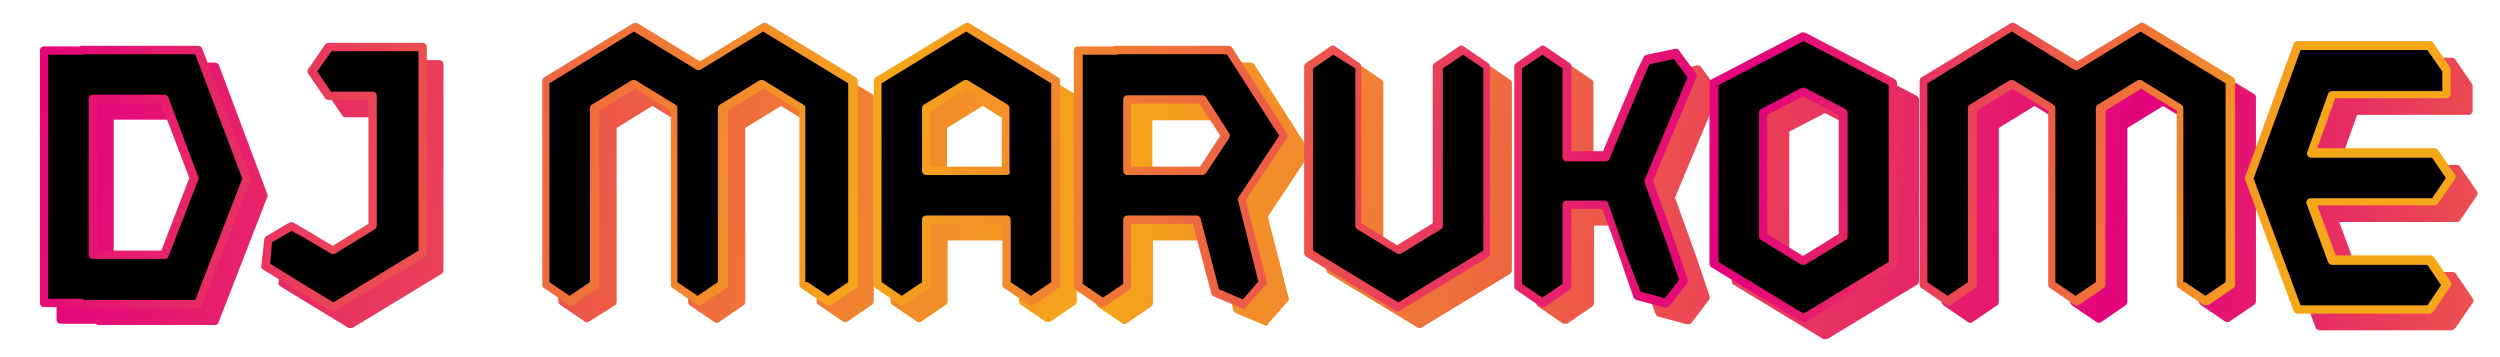 <svg xmlns="http://www.w3.org/2000/svg" viewBox="0 0 420 60">
  <linearGradient id="SVGID_1_" gradientUnits="userSpaceOnUse" x1="6.68" y1="17.879" x2="471.418" y2="71.579">
    <stop offset="0" stop-color="#e3007f"/>
    <stop offset=".384" stop-color="#f5a719"/>
    <stop offset=".759" stop-color="#e3007f"/>
    <stop offset="1" stop-color="#f5a719"/>
  </linearGradient>
  <path fill="url(#SVGID_1_)" d="M120.3 13.9l-10.9-6.6-14.9 9.1v34.2l4.1 2.8 4.1-2.8V21.1l6.7-4.1 6.7 4.1v29.5l4.2 2.8 4.1-2.8V21.1l6.7-4.1 6.7 4.1v29.5l4.2 2.8 4.1-2.8V16.4l-15-9.1z"/>
  <linearGradient id="SVGID_2_" gradientUnits="userSpaceOnUse" x1="6.672" y1="17.878" x2="471.443" y2="71.582">
    <stop offset="0" stop-color="#e3007f"/>
    <stop offset=".384" stop-color="#f5a719"/>
    <stop offset=".759" stop-color="#e3007f"/>
    <stop offset="1" stop-color="#f5a719"/>
  </linearGradient>
  <path d="M142 54.1c-.1 0-.3 0-.4-.1l-4.1-2.8c-.2-.1-.3-.4-.3-.6V21.5l-6-3.7-6 3.7v29.2c0 .2-.1.5-.3.6l-4.1 2.8c-.2.2-.6.2-.8 0l-4.1-2.8c-.2-.1-.3-.4-.3-.6V21.5l-6-3.7-6 3.7v29.2c0 .2-.1.5-.3.6L99 54c-.2.2-.6.2-.8 0l-4.1-2.8c-.2-.1-.3-.4-.3-.6V16.4c0-.2.1-.5.3-.6l15-9.1c.2-.1.5-.1.7 0l10.5 6.4 10.5-6.4c.2-.1.5-.1.7 0l15 9.1c.2.1.3.4.3.6v34.2c0 .2-.1.5-.3.6l-4.1 2.8c-.2.1-.3.1-.4.1zm-46.8-3.9l3.4 2.3 3.4-2.3V21.1c0-.2.1-.5.3-.6l6.7-4.1c.2-.1.5-.1.7 0l6.7 4.1c.2.1.3.4.3.6v29.2l3.4 2.3 3.4-2.3V21.1c0-.2.1-.5.3-.6l6.7-4.1c.2-.1.5-.1.7 0l6.7 4.1c.2.1.3.4.3.6v29.2l3.4 2.3 3.4-2.3V16.8l-14.3-8.7-10.5 6.4c-.2.1-.5.1-.7 0L109 8.1l-14.3 8.7v33.4z" fill="url(#SVGID_2_)"/>
  <linearGradient id="SVGID_3_" gradientUnits="userSpaceOnUse" x1="9.764" y1="-8.602" x2="474.485" y2="45.096">
    <stop offset="0" stop-color="#e3007f"/>
    <stop offset=".384" stop-color="#f5a719"/>
    <stop offset=".759" stop-color="#e3007f"/>
    <stop offset="1" stop-color="#f5a719"/>
  </linearGradient>
  <path fill="url(#SVGID_3_)" d="M352.5 13.9l-10.8-6.6-15 9.1v34.2l4.1 2.8 4.2-2.8V21.1l6.7-4.1 6.7 4.1v29.5l4.1 2.8 4.1-2.8V21.1l6.8-4.1 6.7 4.1v29.5l4.1 2.8 4.1-2.8V16.4l-14.9-9.1z"/>
  <linearGradient id="SVGID_4_" gradientUnits="userSpaceOnUse" x1="9.736" y1="-8.606" x2="474.493" y2="45.096">
    <stop offset="0" stop-color="#e3007f"/>
    <stop offset=".384" stop-color="#f5a719"/>
    <stop offset=".759" stop-color="#e3007f"/>
    <stop offset="1" stop-color="#f5a719"/>
  </linearGradient>
  <path d="M374.2 54.1c-.1 0-.3 0-.4-.1l-4.1-2.8c-.2-.1-.3-.4-.3-.6V21.5l-6-3.7-6 3.7v29.2c0 .2-.1.5-.3.6l-4.1 2.8c-.2.2-.6.2-.8 0l-4.1-2.8c-.2-.1-.3-.4-.3-.6V21.5l-6-3.7-6 3.7v29.2c0 .2-.1.5-.3.6l-4.1 2.8c-.2.2-.6.2-.8 0l-4.1-2.8c-.2-.1-.3-.4-.3-.6V16.4c0-.2.1-.5.3-.6l15-9.1c.2-.1.5-.1.7 0l10.5 6.4L363 6.7c.2-.1.5-.1.7 0l15 9.1c.2.1.3.4.3.6v34.2c0 .2-.1.5-.3.6l-4.1 2.8c-.1.1-.2.1-.4.1zm-46.8-3.9l3.4 2.3 3.4-2.3V21.1c0-.2.1-.5.3-.6l6.7-4.1c.2-.1.5-.1.7 0l6.7 4.1c.2.1.3.4.3.6v29.2l3.4 2.3 3.4-2.3V21.1c0-.2.1-.5.3-.6l6.7-4.1c.2-.1.5-.1.7 0l6.7 4.1c.2.1.3.4.3.6v29.2l3.4 2.3 3.4-2.3V16.8l-14.3-8.7-10.5 6.4c-.2.1-.5.1-.7 0l-10.5-6.4-14.3 8.7v33.4z" fill="url(#SVGID_4_)"/>
  <linearGradient id="SVGID_5_" gradientUnits="userSpaceOnUse" x1="7.257" y1="12.759" x2="472.037" y2="66.463">
    <stop offset="0" stop-color="#e3007f"/>
    <stop offset=".384" stop-color="#f5a719"/>
    <stop offset=".759" stop-color="#e3007f"/>
    <stop offset="1" stop-color="#f5a719"/>
  </linearGradient>
  <path d="M150.2 16.4v34.2l4.1 2.8 4.1-2.8V39.7h13.5v10.9l4.1 2.8 4.1-2.8V16.4l-15-9.1-14.9 9.1zm8.2 4.7l6.7-4.1 6.7 4.1v10.4h-13.5V21.1z" fill="url(#SVGID_5_)"/>
  <linearGradient id="SVGID_6_" gradientUnits="userSpaceOnUse" x1="7.285" y1="12.761" x2="471.988" y2="66.457">
    <stop offset="0" stop-color="#e3007f"/>
    <stop offset=".384" stop-color="#f5a719"/>
    <stop offset=".759" stop-color="#e3007f"/>
    <stop offset="1" stop-color="#f5a719"/>
  </linearGradient>
  <path d="M176 54.1c-.1 0-.3 0-.4-.1l-4.1-2.8c-.2-.1-.3-.4-.3-.6V40.4h-12v10.2c0 .2-.1.5-.3.6l-4.1 2.8c-.2.2-.6.2-.8 0l-4.1-2.8c-.2-.1-.3-.4-.3-.6V16.4c0-.2.1-.5.3-.6l15-9.1c.2-.1.5-.1.7 0l15 9.1c.2.1.3.4.3.6v34.2c0 .2-.1.5-.3.6l-4.1 2.8c-.2.1-.4.1-.5.1zm-3.4-3.9l3.4 2.3 3.4-2.3V16.8l-14.3-8.7-14.3 8.7v33.4l3.4 2.3 3.4-2.3V39.7c0-.4.3-.7.7-.7h13.5c.4 0 .7.3.7.7v10.5zm-.7-18h-13.5c-.4 0-.7-.3-.7-.7V21.1c0-.2.1-.5.3-.6l6.7-4.1c.2-.1.5-.1.7 0l6.7 4.1c.2.1.3.4.3.6v10.4c.2.4-.1.7-.5.7zm-12.8-1.4h12v-9.3l-6-3.7-6 3.7v9.3z" fill="url(#SVGID_6_)"/>
  <linearGradient id="SVGID_7_" gradientUnits="userSpaceOnUse" x1="7.568" y1="10.283" x2="472.288" y2="63.981">
    <stop offset="0" stop-color="#e3007f"/>
    <stop offset=".384" stop-color="#f5a719"/>
    <stop offset=".759" stop-color="#e3007f"/>
    <stop offset="1" stop-color="#f5a719"/>
  </linearGradient>
  <path d="M210.1 11.2h-19v.1h-6.3v39.6l4.1 2.8 4.1-2.8V39.7h11.7l3.2 12.2 4.8 2 3.2-3.6-3.5-14 7-10.7-9.3-14.4zM193 19.4h12.6l3.9 6.1-3.9 5.9H193v-12z" fill="url(#SVGID_7_)"/>
  <linearGradient id="SVGID_8_" gradientUnits="userSpaceOnUse" x1="7.551" y1="10.28" x2="472.314" y2="63.983">
    <stop offset="0" stop-color="#e3007f"/>
    <stop offset=".384" stop-color="#f5a719"/>
    <stop offset=".759" stop-color="#e3007f"/>
    <stop offset="1" stop-color="#f5a719"/>
  </linearGradient>
  <path d="M212.7 54.7c-.1 0-.2 0-.3-.1l-4.8-2c-.2-.1-.4-.3-.4-.5l-3.1-11.7h-10.4v10.5c0 .2-.1.4-.3.6l-4.1 2.8c-.2.2-.6.2-.8 0l-4.1-2.8c-.2-.1-.3-.4-.3-.6V11.3c0-.4.3-.7.7-.7h6c.1-.1.2-.1.3-.1h19c.2 0 .5.1.6.3l9.2 14.4c.2.2.2.5 0 .8L213 36.4l3.5 13.7c.1.2 0 .5-.2.6l-3.2 3.6c0 .3-.2.4-.4.4zm-4.2-3.3l4 1.7 2.6-3-3.4-13.6c0-.2 0-.4.1-.6l6.8-10.3-8.8-13.7h-18.3c-.1.1-.2.1-.3.1h-5.6v38.5l3.4 2.3 3.4-2.3V39.7c0-.4.3-.7.7-.7h11.7c.3 0 .6.2.7.5l3 11.9zm-2.8-19.2H193c-.4 0-.7-.3-.7-.7v-12c0-.4.3-.7.7-.7h12.6c.2 0 .5.1.6.3l3.9 6.1c.1.2.1.5 0 .8l-3.9 5.9c-.1.2-.3.3-.5.3zm-12-1.4h11.5l3.4-5.2-3.5-5.4h-11.5v10.6z" fill="url(#SVGID_8_)"/>
  <linearGradient id="SVGID_9_" gradientUnits="userSpaceOnUse" x1="8.096" y1="5.558" x2="472.855" y2="59.261">
    <stop offset="0" stop-color="#e3007f"/>
    <stop offset=".384" stop-color="#f5a719"/>
    <stop offset=".759" stop-color="#e3007f"/>
    <stop offset="1" stop-color="#f5a719"/>
  </linearGradient>
  <path fill="url(#SVGID_9_)" d="M245.2 14v26.7l-6.7 4.1-6.7-4.1V14l-4.1-2.8-4.2 2.8v31.4l15 9 15-9V14l-4.2-2.8z"/>
  <linearGradient id="SVGID_10_" gradientUnits="userSpaceOnUse" x1="8.077" y1="5.556" x2="472.874" y2="59.263">
    <stop offset="0" stop-color="#e3007f"/>
    <stop offset=".384" stop-color="#f5a719"/>
    <stop offset=".759" stop-color="#e3007f"/>
    <stop offset="1" stop-color="#f5a719"/>
  </linearGradient>
  <path d="M238.5 55.1c-.1 0-.3 0-.4-.1l-15-9.1c-.2-.1-.3-.4-.3-.6V14c0-.2.1-.4.3-.6l4.1-2.8c.2-.2.5-.2.8 0l4.1 2.8c.2.1.3.4.3.6v26.3l6 3.7 6-3.7V14c0-.2.1-.4.3-.6l4.1-2.8c.2-.2.6-.2.8 0l4.1 2.8c.2.1.3.4.3.6v31.4c0 .2-.1.5-.3.6l-15 9.1h-.2zM224.2 45l14.3 8.7 14.3-8.7V14.4l-3.4-2.3-3.4 2.3v26.4c0 .2-.1.5-.3.6l-6.7 4.1c-.2.1-.5.1-.7 0l-6.7-4.1c-.2-.1-.3-.4-.3-.6V14.4l-3.4-2.3-3.4 2.3V45zm21-4.3z" fill="url(#SVGID_10_)"/>
  <linearGradient id="SVGID_11_" gradientUnits="userSpaceOnUse" x1="5.788" y1="25.59" x2="470.509" y2="79.288">
    <stop offset="0" stop-color="#e3007f"/>
    <stop offset=".384" stop-color="#f5a719"/>
    <stop offset=".759" stop-color="#e3007f"/>
    <stop offset="1" stop-color="#f5a719"/>
  </linearGradient>
  <path fill="url(#SVGID_11_)" d="M58.1 19h7.4v21.7l-3.3 2.1-3.4 2-4.3-2.6-2.6-1.5L48 43l-.6 4.5 4.9 3 6.5 3.9 7.5-4.5 7.5-4.5V10.7H58.1l-2.8 4.1z"/>
  <linearGradient id="SVGID_12_" gradientUnits="userSpaceOnUse" x1="5.783" y1="25.59" x2="470.522" y2="79.29">
    <stop offset="0" stop-color="#e3007f"/>
    <stop offset=".384" stop-color="#f5a719"/>
    <stop offset=".759" stop-color="#e3007f"/>
    <stop offset="1" stop-color="#f5a719"/>
  </linearGradient>
  <path d="M58.8 55.1c-.1 0-.3 0-.4-.1L52 51.1l-4.9-3c-.2-.1-.4-.4-.3-.7l.5-4.4c0-.2.2-.4.3-.5l3.9-2.3c.2-.1.5-.1.7 0l2.6 1.5 4 2.4 6-3.7V19.7h-6.7c-.2 0-.5-.1-.6-.3l-2.8-4.1c-.2-.2-.2-.6 0-.8l2.8-4.1c.1-.2.3-.3.6-.3h15.7c.4 0 .7.3.7.7v34.6c0 .2-.1.5-.3.6l-15 9.1h-.4zm-10.6-8l4.5 2.8 6.1 3.7L73.1 45V11.4H58.5l-2.3 3.4 2.3 3.4h7.1c.4 0 .7.3.7.7v21.8c0 .2-.1.5-.3.6l-6.7 4.1c-.2.1-.5.1-.7 0l-4.4-2.6-2.2-1.2-3.3 1.9-.5 3.6z" fill="url(#SVGID_12_)"/>
  <linearGradient id="SVGID_13_" gradientUnits="userSpaceOnUse" x1="5.228" y1="30.391" x2="469.955" y2="84.09">
    <stop offset="0" stop-color="#e3007f"/>
    <stop offset=".384" stop-color="#f5a719"/>
    <stop offset=".759" stop-color="#e3007f"/>
    <stop offset="1" stop-color="#f5a719"/>
  </linearGradient>
  <path d="M16.5 11.2l-2.2.1h-4.1v42.4h6.3v.2h19.6l8.2-21.1-8.1-21.6H16.5zm1.9 34.5V19.4h12l5 13.3-5 12.9h-12z" fill="url(#SVGID_13_)"/>
  <linearGradient id="SVGID_14_" gradientUnits="userSpaceOnUse" x1="5.227" y1="30.391" x2="470.019" y2="84.097">
    <stop offset="0" stop-color="#e3007f"/>
    <stop offset=".384" stop-color="#f5a719"/>
    <stop offset=".759" stop-color="#e3007f"/>
    <stop offset="1" stop-color="#f5a719"/>
  </linearGradient>
  <path d="M36.1 54.6H16.5c-.2 0-.3-.1-.4-.2h-5.9c-.4 0-.7-.3-.7-.7V11.3c0-.4.3-.7.7-.7h6c.1-.1.2-.1.3-.1h19.6c.3 0 .6.2.7.5l8.1 21.6c.1.2.1.3 0 .5l-8.2 21.1c0 .2-.3.4-.6.4zM17 53.2h18.6l7.9-20.4-7.9-20.9H16.9c-.1.1-.2.1-.4.1h-5.6v41h5.6c.2 0 .4.1.5.2zm13.5-6.8h-12c-.4 0-.7-.3-.7-.7V19.4c0-.4.3-.7.7-.7h12c.3 0 .6.2.7.5l5 13.3c.1.2.1.3 0 .5l-5 12.9c-.2.3-.4.5-.7.5zm-11.4-1.5H30l4.7-12.2L30 20.1H19.1v24.8z" fill="url(#SVGID_14_)"/>
  <linearGradient id="SVGID_15_" gradientUnits="userSpaceOnUse" x1="8.495" y1="2.038" x2="473.27" y2="55.742">
    <stop offset="0" stop-color="#e3007f"/>
    <stop offset=".384" stop-color="#f5a719"/>
    <stop offset=".759" stop-color="#e3007f"/>
    <stop offset="1" stop-color="#f5a719"/>
  </linearGradient>
  <path fill="url(#SVGID_15_)" d="M280.4 12.8l-1.1 2.2-1.8 4.3-2 4.8-2 4.8H267V14l-2.1-1.4-2-1.4-2.1 1.4-2 1.4v36.9l2 1.4 2.1 1.4 2-1.4 2.1-1.4V37.2h6.3l3 8.2 2.4 7 4.9 1.3 2.9-3.8-2.2-6.5-3.7-10.2 4.7-11.2 2.7-6.5-2.8-3.8z"/>
  <linearGradient id="SVGID_16_" gradientUnits="userSpaceOnUse" x1="8.528" y1="2.043" x2="473.245" y2="55.74">
    <stop offset="0" stop-color="#e3007f"/>
    <stop offset=".384" stop-color="#f5a719"/>
    <stop offset=".759" stop-color="#e3007f"/>
    <stop offset="1" stop-color="#f5a719"/>
  </linearGradient>
  <path d="M262.9 54.4c-.1 0-.3 0-.4-.1l-4.1-2.8c-.2-.1-.3-.4-.3-.6V14c0-.2.1-.4.3-.6l4.1-2.8c.2-.2.6-.2.8 0l4.1 2.8c.2.1.3.4.3.6v14.2h5.3l5.7-13.5 1.1-2.3c.1-.2.3-.4.5-.4l4.8-1c.3-.1.6 0 .7.3l2.8 3.8c.1.2.2.5.1.7l-7.3 17.4 3.6 10 2.2 6.5c.1.2 0 .5-.1.7l-2.9 3.8c-.2.2-.5.3-.7.3l-4.9-1.3c-.2-.1-.4-.2-.5-.5l-2.4-7-2.8-7.8h-5.1v13c0 .2-.1.4-.3.6l-4.1 2.8c-.2.1-.4.1-.5.1zm16.3-2.6l4.1 1.1 2.4-3.1-2.1-6.1-3.6-10.3c-.1-.2-.1-.3 0-.5l7.2-17.2-2.3-3.1-4 .9-.9 2-5.8 13.9c-.1.3-.4.4-.6.4H267c-.4 0-.7-.3-.7-.7V14.4l-3.4-2.3-3.4 2.3v36.2l3.4 2.3 3.4-2.3V37.2c0-.4.3-.7.7-.7h6.3c.3 0 .6.2.7.5l2.9 8.2 2.3 6.6z" fill="url(#SVGID_16_)"/>
  <linearGradient id="SVGID_17_" gradientUnits="userSpaceOnUse" x1="10.169" y1="-12.485" x2="474.945" y2="41.219">
    <stop offset="0" stop-color="#e3007f"/>
    <stop offset=".384" stop-color="#f5a719"/>
    <stop offset=".759" stop-color="#e3007f"/>
    <stop offset="1" stop-color="#f5a719"/>
  </linearGradient>
  <path fill="url(#SVGID_17_)" d="M391.9 28.5l3.5-9.8h19.2v-4.1l-2.8-4.1h-22.2l-8.1 22.3 8.1 22h22.2l2.8-4.1-2.8-4.1h-16.4l-3.6-9.9h20.7l2.8-4.1-2.8-4.1z"/>
  <linearGradient id="SVGID_18_" gradientUnits="userSpaceOnUse" x1="10.209" y1="-12.482" x2="474.938" y2="41.217">
    <stop offset="0" stop-color="#e3007f"/>
    <stop offset=".384" stop-color="#f5a719"/>
    <stop offset=".759" stop-color="#e3007f"/>
    <stop offset="1" stop-color="#f5a719"/>
  </linearGradient>
  <path d="M411.8 55.5h-22.1c-.3 0-.6-.2-.7-.5l-8.1-22c-.1-.2-.1-.3 0-.5l8.1-22.3c.1-.3.4-.5.7-.5h22.2c.2 0 .5.1.6.3l2.8 4.1c.1.1.1.3.1.4v4.1c0 .4-.3.7-.7.7H396l-3 8.4h19.7c.2 0 .5.1.6.3l2.8 4.1c.2.2.2.6 0 .8l-2.8 4.1c-.1.2-.4.3-.6.3H393l3.1 8.4H412c.2 0 .5.1.6.3l2.8 4.1c.2.2.2.6 0 .8l-2.8 4.1c-.4.4-.6.5-.8.5zm-21.7-1.4h21.3l2.3-3.4-2.3-3.4h-16c-.3 0-.6-.2-.7-.5l-3.6-9.8c-.1-.2 0-.5.1-.6.1-.2.3-.3.6-.3h20.4l2.3-3.4-2.3-3.4h-20.3c-.2 0-.4-.1-.6-.3-.1-.2-.2-.4-.1-.7l3.5-9.8c.1-.3.4-.5.7-.5h18.5v-3.2l-2.5-3.6h-21.3l-7.8 21.6 7.8 21.3z" fill="url(#SVGID_18_)"/>
  <linearGradient id="SVGID_19_" gradientUnits="userSpaceOnUse" x1="8.963" y1="-1.798" x2="473.696" y2="51.901">
    <stop offset="0" stop-color="#e3007f"/>
    <stop offset=".384" stop-color="#f5a719"/>
    <stop offset=".759" stop-color="#e3007f"/>
    <stop offset="1" stop-color="#f5a719"/>
  </linearGradient>
  <path d="M291.6 16.7v30.5l15 9.1 15-9.1V16.7l-15-7.8-15 7.8zm21.7 25.8l-6.7 4.1-6.7-4.1V21.7l6.7-3.5 6.7 3.5v20.8z" fill="url(#SVGID_19_)"/>
  <linearGradient id="SVGID_20_" gradientUnits="userSpaceOnUse" x1="8.928" y1="-1.801" x2="473.716" y2="51.904">
    <stop offset="0" stop-color="#e3007f"/>
    <stop offset=".384" stop-color="#f5a719"/>
    <stop offset=".759" stop-color="#e3007f"/>
    <stop offset="1" stop-color="#f5a719"/>
  </linearGradient>
  <path d="M306.6 57c-.1 0-.3 0-.4-.1l-15-9.1c-.2-.1-.3-.4-.3-.6V16.7c0-.3.2-.5.4-.6l15-7.8c.2-.1.4-.1.7 0l15 7.8c.2.1.4.4.4.6v30.5c0 .2-.1.5-.3.6l-15 9.1c-.3 0-.4.1-.5.1zm-14.3-10.2l14.3 8.7 14.3-8.7V17.1l-14.3-7.4-14.3 7.4v29.7zm14.3.5c-.1 0-.3 0-.4-.1l-6.7-4.1c-.2-.1-.3-.4-.3-.6V21.7c0-.3.1-.5.4-.6l6.7-3.5c.2-.1.4-.1.7 0l6.7 3.5c.2.1.4.4.4.6v20.8c0 .2-.1.5-.3.6l-6.7 4.1c-.3.1-.4.1-.5.1zm-6-5.2l6 3.7 6-3.7v-20l-6-3.1-6 3.1v20zm12.7.4z" fill="url(#SVGID_20_)"/>
  <path d="M117.4 11.1l-10.8-6.6-15 9.1v34.2l4.1 2.8 4.2-2.8V18.2l6.7-4.1 6.7 4.1v29.6l4.1 2.8 4.2-2.8V18.2l6.7-4.1 6.7 4.1v29.6l4.1 2.8 4.1-2.8V13.6l-14.9-9.1z"/>
  <linearGradient id="SVGID_21_" gradientUnits="userSpaceOnUse" x1="2.337" y1="9.376" x2="378.264" y2="71.699">
    <stop offset="0" stop-color="#e3007f"/>
    <stop offset=".384" stop-color="#f5a719"/>
    <stop offset=".759" stop-color="#e3007f"/>
    <stop offset="1" stop-color="#f5a719"/>
  </linearGradient>
  <path d="M139.1 51.3c-.1 0-.3 0-.4-.1l-4.1-2.8c-.2-.1-.3-.3-.3-.6V18.6l-6-3.7-6 3.7v29.2c0 .2-.1.5-.3.6l-4.1 2.8c-.2.2-.6.2-.8 0l-4.1-2.8c-.2-.1-.3-.3-.3-.6V18.6l-6-3.7-6 3.7v29.2c0 .2-.1.5-.3.6l-4.1 2.8c-.2.2-.6.2-.8 0l-4.1-2.8c-.2-.1-.3-.3-.3-.6V13.6c0-.2.1-.5.3-.6l15-9.1c.2-.1.5-.1.7 0l10.5 6.4 10.5-6.4c.2-.1.5-.1.7 0l15 9.1c.2.1.3.4.3.6v34.2c0 .2-.1.5-.3.6l-4.1 2.8c-.3.1-.4.1-.6.1zm-3.4-3.9l3.4 2.3 3.4-2.3V14l-14.3-8.7-10.5 6.4c-.2.1-.5.1-.7 0l-10.5-6.4L92.3 14v33.4l3.4 2.3 3.4-2.3V18.2c0-.2.1-.5.3-.6l6.7-4.1c.2-.1.5-.1.7 0l6.7 4.1c.2.1.3.4.3.6v29.2l3.4 2.3 3.4-2.3V18.2c0-.2.1-.5.3-.6l6.7-4.1c.2-.1.5-.1.7 0l6.7 4.1c.2.1.3.4.3.6v29.2z" fill="url(#SVGID_21_)"/>
  <path d="M348.9 11.1L338 4.5l-14.9 9.1v34.2l4.1 2.8 4.1-2.8V18.2l6.7-4.1 6.7 4.1v29.6l4.2 2.8 4.1-2.8V18.2l6.7-4.1 6.7 4.1v29.6l4.1 2.8 4.2-2.8V13.6l-15-9.1z"/>
  <linearGradient id="SVGID_22_" gradientUnits="userSpaceOnUse" x1="8.531" y1="-27.963" x2="384.447" y2="34.358">
    <stop offset="0" stop-color="#e3007f"/>
    <stop offset=".384" stop-color="#f5a719"/>
    <stop offset=".759" stop-color="#e3007f"/>
    <stop offset="1" stop-color="#f5a719"/>
  </linearGradient>
  <path d="M370.5 51.3c-.1 0-.3 0-.4-.1l-4.1-2.8c-.2-.1-.3-.3-.3-.6V18.6l-6-3.7-6 3.7v29.2c0 .2-.1.5-.3.6l-4.1 2.8c-.2.2-.6.2-.8 0l-4.1-2.8c-.2-.1-.3-.3-.3-.6V18.6l-6-3.7-6 3.7v29.2c0 .2-.1.5-.3.6l-4.1 2.8c-.2.2-.6.2-.8 0l-4.1-2.8c-.2-.1-.3-.3-.3-.6V13.6c0-.2.1-.5.3-.6l15-9.1c.2-.1.5-.1.7 0l10.5 6.4 10.5-6.4c.2-.1.5-.1.7 0l15 9.1c.2.1.3.4.3.6v34.2c0 .2-.1.5-.3.6l-4.1 2.8c-.3.1-.4.1-.6.1zm-3.4-3.9l3.4 2.3 3.4-2.3V14l-14.3-8.7-10.5 6.4c-.2.1-.5.1-.7 0L338 5.3 323.8 14v33.4l3.4 2.3 3.4-2.3V18.2c0-.2.1-.5.3-.6l6.7-4.1c.2-.1.5-.1.7 0l6.7 4.1c.2.1.3.4.3.6v29.2l3.4 2.3 3.4-2.3V18.2c0-.2.1-.5.3-.6l6.7-4.1c.2-.1.5-.1.7 0l6.7 4.1c.2.1.3.4.3.6v29.2z" fill="url(#SVGID_22_)"/>
  <path d="M147.4 13.6v34.2l4.1 2.8 4.1-2.8V36.9h13.5v10.9l4.1 2.8 4.1-2.8V13.6l-15-9.1-14.9 9.1zm8.2 4.6l6.7-4.1 6.7 4.1v10.4h-13.5V18.2z"/>
  <linearGradient id="SVGID_23_" gradientUnits="userSpaceOnUse" x1="3.536" y1="2.132" x2="379.459" y2="64.454">
    <stop offset="0" stop-color="#e3007f"/>
    <stop offset=".384" stop-color="#f5a719"/>
    <stop offset=".759" stop-color="#e3007f"/>
    <stop offset="1" stop-color="#f5a719"/>
  </linearGradient>
  <path d="M173.2 51.3c-.1 0-.3 0-.4-.1l-4.1-2.8c-.2-.1-.3-.3-.3-.6V37.6h-12v10.2c0 .2-.1.5-.3.6l-4.1 2.8c-.2.2-.6.2-.8 0l-4.1-2.8c-.2-.1-.3-.3-.3-.6V13.6c0-.2.1-.5.3-.6l15-9.1c.2-.1.5-.1.7 0l15 9.1c.2.1.3.4.3.6v34.2c0 .2-.1.5-.3.6l-4.1 2.8c-.2.1-.4.1-.5.1zm-3.4-3.9l3.4 2.3 3.4-2.3V14l-14.3-8.7-14.2 8.7v33.4l3.4 2.3 3.4-2.3V36.9c0-.4.3-.7.7-.7h13.5c.4 0 .7.3.7.7v10.5zm-.7-18h-13.5c-.4 0-.7-.3-.7-.7V18.2c0-.2.1-.5.3-.6l6.7-4.1c.2-.1.5-.1.7 0l6.7 4.1c.2.1.3.4.3.6v10.4c.2.5-.1.8-.5.8zM156.3 28h12v-9.3l-6-3.7-6 3.7V28z" fill="url(#SVGID_23_)"/>
  <path d="M206.5 8.4h-19v.1h-6.3v39.6l4.1 2.8 4.1-2.8V36.9H201l3.2 12.2 4.8 2 3.2-3.6-3.5-14 7.1-10.7-9.3-14.4zm-17.1 8.2H202l3.9 6.1-3.9 5.9h-12.6v-12z"/>
  <linearGradient id="SVGID_24_" gradientUnits="userSpaceOnUse" x1="4.24" y1="-2.124" x2="380.171" y2="60.2">
    <stop offset="0" stop-color="#e3007f"/>
    <stop offset=".384" stop-color="#f5a719"/>
    <stop offset=".759" stop-color="#e3007f"/>
    <stop offset="1" stop-color="#f5a719"/>
  </linearGradient>
  <path d="M209 51.9c-.1 0-.2 0-.3-.1l-4.8-2c-.2-.1-.3-.3-.4-.5l-3.1-11.7H190v10.5c0 .2-.1.4-.3.6l-4.1 2.8c-.2.2-.6.2-.8 0l-4.1-2.8c-.2-.1-.3-.4-.3-.6V8.5c0-.4.3-.7.7-.7h6c.1-.1.2-.1.3-.1h19c.2 0 .5.1.6.3l9.2 14.4c.1.2.1.5 0 .8l-6.9 10.4 3.5 13.7c.1.2 0 .5-.2.6l-3.2 3.6c0 .3-.2.4-.4.4zm-4.2-3.3l4 1.7 2.6-3-3.4-13.6c-.1-.2 0-.4.1-.6l6.8-10.3-8.8-13.7h-18.3c-.1.1-.2.1-.3.1h-5.6v38.5l3.4 2.3 3.4-2.3V36.9c0-.4.3-.7.7-.7H201c.3 0 .6.2.7.5l3.1 11.9zM202 29.4h-12.6c-.4 0-.7-.3-.7-.7v-12c0-.4.3-.7.7-.7H202c.2 0 .5.1.6.3l3.9 6.1c.2.2.1.5 0 .8l-3.9 5.9c-.1.1-.4.3-.6.3zM190.1 28h11.5l3.4-5.2-3.5-5.4H190V28z" fill="url(#SVGID_24_)"/>
  <path d="M241.6 11.2v26.7l-6.8 4.1-6.7-4.1V11.2L224 8.4l-4.1 2.8v31.3l14.9 9.1 15-9.1V11.2l-4.1-2.8z"/>
  <linearGradient id="SVGID_25_" gradientUnits="userSpaceOnUse" x1="5.391" y1="-8.948" x2="381.288" y2="53.37">
    <stop offset="0" stop-color="#e3007f"/>
    <stop offset=".384" stop-color="#f5a719"/>
    <stop offset=".759" stop-color="#e3007f"/>
    <stop offset="1" stop-color="#f5a719"/>
  </linearGradient>
  <path d="M234.8 52.3c-.1 0-.3 0-.4-.1l-15-9.1c-.2-.1-.3-.4-.3-.6V11.2c0-.2.1-.5.3-.6l4.1-2.8c.2-.2.6-.2.8 0l4.1 2.8c.2.1.3.4.3.6v26.3l6 3.7 6-3.7V11.2c0-.2.1-.5.3-.6l4.1-2.8c.2-.2.6-.2.8 0l4.1 2.8c.2.1.3.4.3.6v31.4c0 .2-.1.5-.3.6l-15 9.1h-.2zm-14.2-10.2l14.3 8.7 14.3-8.7V11.5l-3.4-2.3-3.4 2.3v26.4c0 .2-.1.5-.3.6l-6.7 4.1c-.2.1-.5.1-.7 0l-6.7-4.1c-.2-.1-.3-.4-.3-.6V11.5L224 9.2l-3.4 2.3v30.6zm21-4.2z" fill="url(#SVGID_25_)"/>
  <path d="M55.3 16.1h7.4v21.8l-3.3 2L56 42l-4.4-2.7-2.5-1.4-3.9 2.3-.6 4.4 4.9 3.1 6.5 3.9 7.5-4.5 7.5-4.6V7.9H55.3L52.5 12z"/>
  <linearGradient id="SVGID_26_" gradientUnits="userSpaceOnUse" x1=".686" y1="19.354" x2="376.588" y2="81.672">
    <stop offset="0" stop-color="#e3007f"/>
    <stop offset=".384" stop-color="#f5a719"/>
    <stop offset=".759" stop-color="#e3007f"/>
    <stop offset="1" stop-color="#f5a719"/>
  </linearGradient>
  <path d="M56 52.3c-.1 0-.3 0-.4-.1l-6.5-3.9-4.9-3c-.2-.1-.4-.4-.3-.7l.5-4.4c0-.2.2-.4.3-.5l3.9-2.3c.2-.1.5-.1.7 0l2.6 1.5 4 2.4 6-3.7V16.8h-6.7c-.2 0-.5-.1-.6-.3l-2.8-4.1c-.2-.2-.2-.6 0-.8l2.8-4.1c.1-.2.4-.3.6-.3H71c.4 0 .7.3.7.7v34.6c0 .2-.1.5-.3.6l-15 9.1c-.2.1-.3.1-.4.1zm-10.6-8l4.5 2.8 6.1 3.7 14.3-8.7V8.6H55.7L53.3 12l2.3 3.4h7c.4 0 .7.3.7.7v21.8c0 .2-.1.5-.3.6l-6.7 4.1c-.2.1-.5.1-.7 0L51.2 40 49 38.8l-3.3 1.9-.3 3.6z" fill="url(#SVGID_26_)"/>
  <path d="M13.7 8.4l-2.2.1H7.4v42.4h6.3v.2h19.6L41.5 30 33.3 8.4H13.7zm1.9 34.4V16.6h12l5 13.3-5 12.9h-12z"/>
  <linearGradient id="SVGID_27_" gradientUnits="userSpaceOnUse" x1="-.451" y1="26.197" x2="375.492" y2="88.523">
    <stop offset="0" stop-color="#e3007f"/>
    <stop offset=".384" stop-color="#f5a719"/>
    <stop offset=".759" stop-color="#e3007f"/>
    <stop offset="1" stop-color="#f5a719"/>
  </linearGradient>
  <path d="M33.3 51.8H13.7c-.2 0-.3-.1-.4-.2H7.4c-.4 0-.7-.3-.7-.7V8.5c0-.4.3-.7.7-.7h6c.1-.1.2-.1.3-.1h19.6c.3 0 .6.2.7.5l8.1 21.6c.1.2.1.3 0 .5l-8.2 21.1c-.1.2-.3.4-.6.4zm-19.1-1.4h18.6L40.7 30 32.8 9.1H14.1c-.1.1-.2.1-.4.1H8.1v41h5.6c.2 0 .4.1.5.2zm13.4-6.9h-12c-.4 0-.7-.3-.7-.7V16.6c0-.4.3-.7.7-.7h12c.3 0 .6.2.7.5l5 13.3c.1.2.1.3 0 .5l-5 12.9c-.1.3-.4.4-.7.4zm-11.3-1.4h10.8l4.7-12.2L27 17.3H16.3v24.8z" fill="url(#SVGID_27_)"/>
  <path d="M276.7 9.9l-1 2.3-1.8 4.3-2.1 4.8-2 4.8h-6.5V11.2l-2-1.4-2.1-1.4-2 1.4-2.1 1.4v36.9l2.1 1.4 2 1.4 2.1-1.4 2-1.4V34.4h6.4l2.9 8.2 2.4 7 4.9 1.3 2.9-3.9-2.2-6.4-3.6-10.3 4.7-11.1 2.7-6.5-2.8-3.8z"/>
  <linearGradient id="SVGID_28_" gradientUnits="userSpaceOnUse" x1="6.172" y1="-13.899" x2="382.123" y2="48.429">
    <stop offset="0" stop-color="#e3007f"/>
    <stop offset=".384" stop-color="#f5a719"/>
    <stop offset=".759" stop-color="#e3007f"/>
    <stop offset="1" stop-color="#f5a719"/>
  </linearGradient>
  <path d="M259.2 51.6c-.1 0-.3 0-.4-.1l-4.1-2.8c-.2-.1-.3-.4-.3-.6V11.2c0-.2.1-.5.3-.6l4.1-2.8c.2-.2.6-.2.8 0l4.1 2.8c.2.1.3.4.3.6v14.2h5.3l5.7-13.5 1.1-2.3c.1-.2.3-.3.5-.4l4.8-1c.3-.1.6 0 .7.3l2.8 3.8c.1.2.2.5.1.7l-7.3 17.4 3.6 10 2.2 6.5c.1.2 0 .5-.1.7l-2.9 3.8c-.2.2-.5.3-.7.3l-4.9-1.3c-.2-.1-.4-.2-.5-.5l-2.4-7-2.8-7.8H264v13c0 .2-.1.4-.3.6l-4.1 2.8c-.1.1-.3.1-.4.1zm16.4-2.6l4.1 1.1 2.4-3.1-2.1-6.1-3.7-10.2c-.1-.2 0-.3 0-.5l7.2-17.2-2.3-3.1-4.1.9-.9 2-5.8 13.9c-.1.3-.4.4-.7.4h-6.5c-.4 0-.7-.3-.7-.7V11.5l-3.4-2.3-3.4 2.3v36.2l3.4 2.3 3.4-2.3V34.4c0-.4.3-.7.7-.7h6.3c.3 0 .6.2.7.5l2.9 8.3 2.5 6.5z" fill="url(#SVGID_28_)"/>
  <path d="M388.2 25.7l3.5-9.8h19.2v-4.1l-2.8-4.1H386L377.9 30l8.1 22h22.1l2.8-4.1-2.8-4.2h-16.4l-3.6-9.8h20.8l2.8-4.1-2.8-4.1z"/>
  <linearGradient id="SVGID_29_" gradientUnits="userSpaceOnUse" x1="9.579" y1="-34.412" x2="385.517" y2="27.913">
    <stop offset="0" stop-color="#e3007f"/>
    <stop offset=".384" stop-color="#f5a719"/>
    <stop offset=".759" stop-color="#e3007f"/>
    <stop offset="1" stop-color="#f5a719"/>
  </linearGradient>
  <path d="M408.1 52.7H386c-.3 0-.6-.2-.7-.5l-8.1-22c-.1-.2-.1-.3 0-.5l8.1-22.3c.1-.3.4-.5.7-.5h22.2c.2 0 .5.1.6.3l2.8 4.1c.1.1.1.3.1.4v4.1c0 .4-.3.7-.7.7h-18.7l-3 8.4H409c.2 0 .4.1.6.3l2.8 4.1c.2.2.2.6 0 .8l-2.8 4.1c-.1.2-.4.3-.6.3h-19.7l3.1 8.4h15.9c.2 0 .5.1.6.3l2.8 4.1c.2.2.2.6 0 .8l-2.8 4.1c-.3.4-.5.5-.8.5zm-21.6-1.4h21.3l2.3-3.4-2.3-3.4h-16c-.3 0-.6-.2-.7-.5l-3.6-9.8c-.1-.2 0-.5.1-.6.1-.2.3-.3.6-.3h20.4l2.3-3.4-2.3-3.4h-20.3c-.2 0-.4-.1-.6-.3-.1-.2-.2-.4-.1-.6l3.5-9.8c.1-.3.4-.5.7-.5h18.5V12l-2.5-3.6h-21.3L378.6 30l7.9 21.3z" fill="url(#SVGID_29_)"/>
  <path d="M288 13.9v30.5l15 9.1 15-9.1V13.9l-15-7.8-15 7.8zm21.6 25.8l-6.7 4.1-6.7-4.1V18.9l6.7-3.5 6.7 3.5v20.8z"/>
  <linearGradient id="SVGID_30_" gradientUnits="userSpaceOnUse" x1="7.085" y1="-19.271" x2="383.008" y2="43.051">
    <stop offset="0" stop-color="#e3007f"/>
    <stop offset=".384" stop-color="#f5a719"/>
    <stop offset=".759" stop-color="#e3007f"/>
    <stop offset="1" stop-color="#f5a719"/>
  </linearGradient>
  <path d="M302.9 54.1c-.1 0-.3 0-.4-.1l-15-9.1c-.2-.1-.3-.4-.3-.6V13.9c0-.3.1-.5.4-.6l15-7.8c.2-.1.4-.1.7 0l15 7.8c.2.1.4.4.4.6v30.5c0 .2-.1.5-.3.6l-15 9.1h-.5zM288.7 44l14.3 8.7 14.3-8.7V14.3L303 6.9l-14.3 7.4V44zm14.2.5c-.1 0-.3 0-.4-.1l-6.7-4.1c-.2-.1-.3-.4-.3-.6V18.9c0-.3.2-.5.4-.6l6.7-3.5c.2-.1.4-.1.7 0l6.7 3.5c.2.1.4.4.4.6v20.8c0 .2-.1.5-.3.6l-6.7 4.1c-.2.1-.4.1-.5.1zm-6-5.2l6 3.7 6-3.7v-20l-6-3.1-6 3.1v20zm12.7.4z" fill="url(#SVGID_30_)"/>
</svg>
